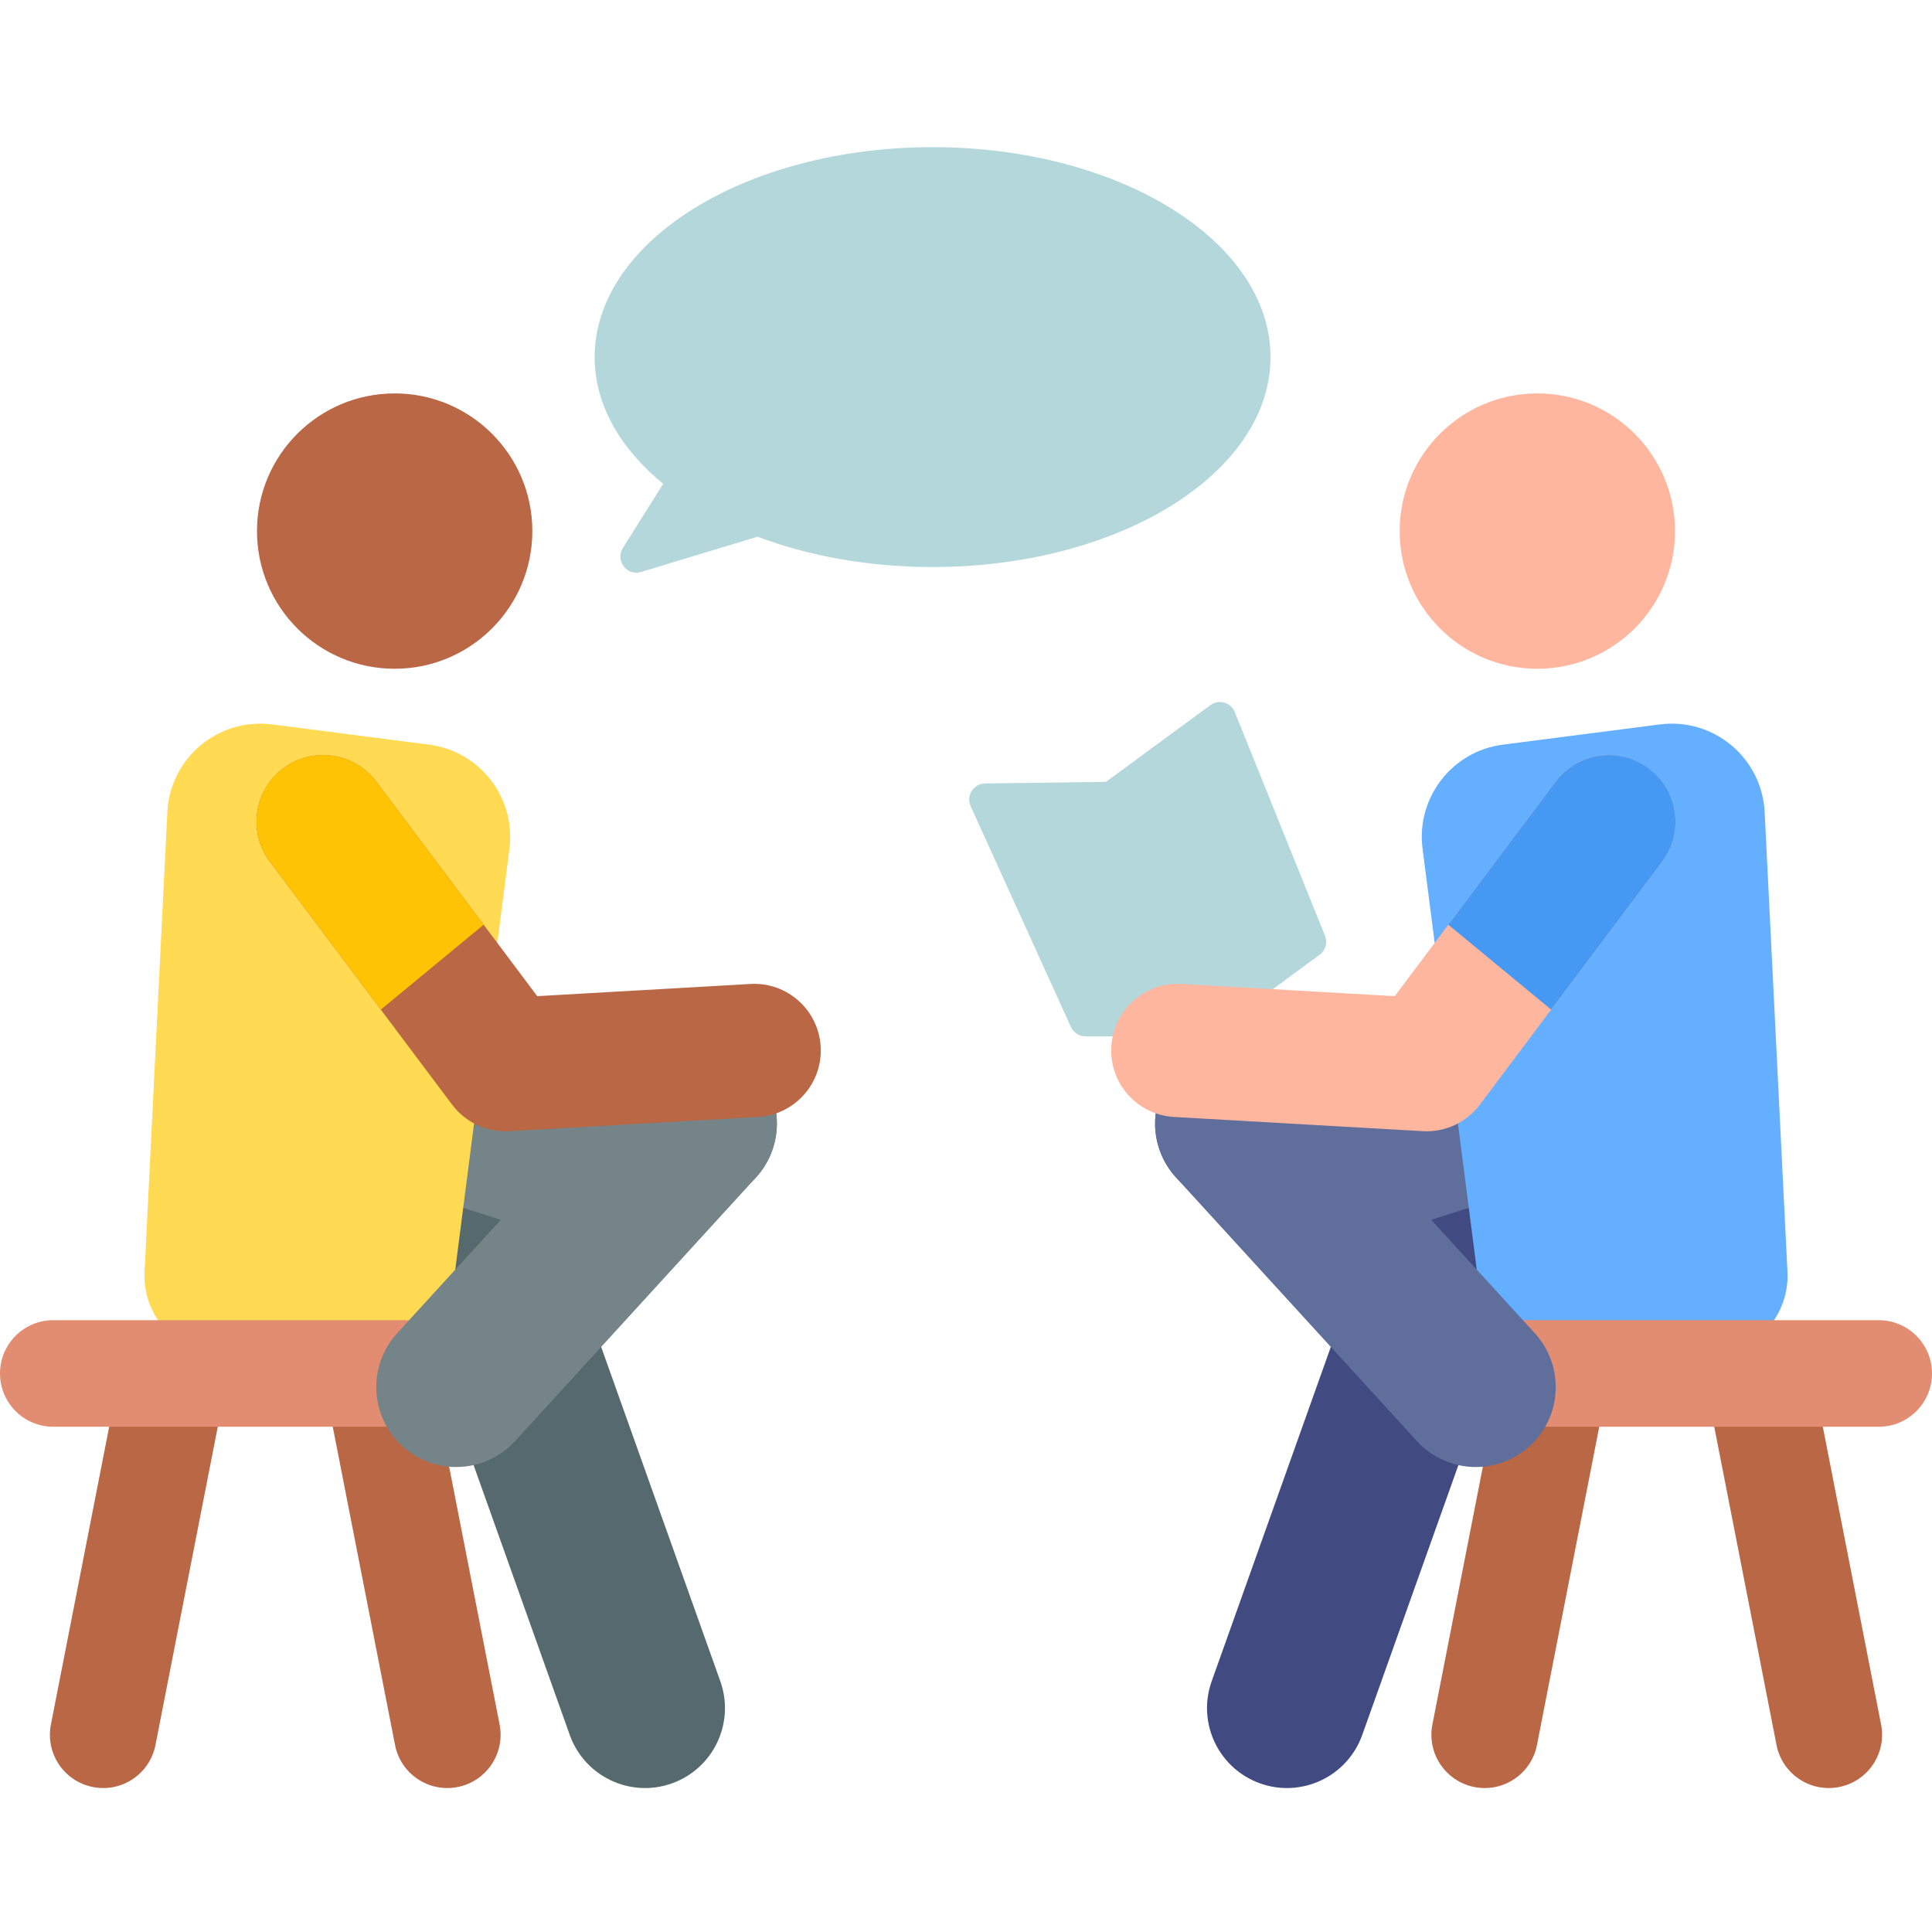 <?xml version="1.0" encoding="UTF-8"?> <svg xmlns="http://www.w3.org/2000/svg" height="512pt" version="1.1" viewBox="0 -39 512 512" width="512pt"><g id="surface1"><path d="M 327.234 149.711 C 326.199 147.133 323.004 146.223 320.766 147.867 L 293.059 168.203 L 261.059 168.625 C 257.988 168.664 255.965 171.852 257.234 174.648 L 283.805 233.152 C 284.496 234.676 286.012 235.652 287.684 235.652 L 320.25 235.652 L 349.711 214.027 C 351.281 212.875 351.867 210.805 351.141 208.996 Z M 327.234 149.711 " style=" stroke:none;fill-rule:nonzero;fill:rgb(70.588%,84.314%,86.275%);fill-opacity:1;"></path><path d="M 92.094 308.137 C 83.016 308.137 74.621 302.258 71.84 293.121 C 68.434 281.93 74.742 270.098 85.934 266.691 L 178.535 238.496 C 189.727 235.094 201.559 241.402 204.965 252.59 C 208.371 263.781 202.062 275.613 190.871 279.02 L 98.27 307.215 C 96.215 307.84 94.137 308.137 92.094 308.137 Z M 92.094 308.137 " style=" stroke:none;fill-rule:nonzero;fill:rgb(45.49%,51.765%,53.333%);fill-opacity:1;"></path><path d="M 24.637 434.586 C 16.984 433.09 11.992 425.672 13.492 418.02 L 31.977 323.57 C 33.477 315.918 40.887 310.926 48.547 312.426 C 56.199 313.922 61.191 321.34 59.691 328.992 L 41.203 423.441 C 39.711 431.082 32.301 436.086 24.637 434.586 Z M 24.637 434.586 " style=" stroke:none;fill-rule:nonzero;fill:rgb(72.941%,40.392%,27.451%);fill-opacity:1;"></path><path d="M 104.688 423.441 L 86.203 328.992 C 84.703 321.34 89.695 313.922 97.348 312.426 C 105.004 310.926 112.418 315.918 113.914 323.57 L 132.402 418.02 C 133.898 425.672 128.91 433.09 121.258 434.586 C 113.602 436.086 106.188 431.094 104.688 423.441 Z M 104.688 423.441 " style=" stroke:none;fill-rule:nonzero;fill:rgb(72.941%,40.392%,27.451%);fill-opacity:1;"></path><path d="M 150.992 420.777 L 116.328 323.508 L 55.133 303.895 C 43.992 300.32 37.859 288.398 41.43 277.258 C 45 266.121 56.922 259.984 68.062 263.555 L 139.23 286.367 C 145.516 288.383 150.5 293.211 152.715 299.426 L 190.895 406.559 C 194.82 417.574 189.07 429.691 178.051 433.617 C 167.055 437.535 154.926 431.816 150.992 420.777 Z M 150.992 420.777 " style=" stroke:none;fill-rule:nonzero;fill:rgb(33.333%,41.176%,43.137%);fill-opacity:1;"></path><path d="M 118.859 311.344 L 62.496 319.922 C 56.25 320.871 49.906 318.965 45.219 314.73 C 40.531 310.496 37.992 304.379 38.305 298.066 L 44.348 176.203 C 45.059 161.863 57.855 151.145 72.109 152.98 L 113.707 158.336 C 127.207 160.074 136.742 172.426 135.004 185.926 Z M 118.859 311.344 " style=" stroke:none;fill-rule:nonzero;fill:rgb(100%,85.49%,32.157%);fill-opacity:1;"></path><path d="M 141.074 101.742 C 141.074 121.895 124.738 138.227 104.59 138.227 C 84.438 138.227 68.105 121.895 68.105 101.742 C 68.105 81.594 84.438 65.262 104.59 65.262 C 124.738 65.262 141.074 81.594 141.074 101.742 Z M 141.074 101.742 " style=" stroke:none;fill-rule:nonzero;fill:rgb(72.941%,40.392%,27.451%);fill-opacity:1;"></path><path d="M 107.242 339.105 L 14.121 339.105 C 6.32 339.105 0 332.781 0 324.984 C 0 317.188 6.32 310.863 14.121 310.863 L 107.242 310.863 C 115.043 310.863 121.363 317.188 121.363 324.984 C 121.363 332.781 115.043 339.105 107.242 339.105 Z M 107.242 339.105 " style=" stroke:none;fill-rule:nonzero;fill:rgb(88.627%,54.902%,44.314%);fill-opacity:1;"></path><path d="M 120.891 349.773 C 115.789 349.773 110.672 347.941 106.609 344.23 C 97.973 336.34 97.371 322.945 105.262 314.309 L 169.066 244.473 C 176.961 235.84 190.355 235.234 198.988 243.121 C 207.625 251.012 208.23 264.41 200.34 273.047 L 136.531 342.883 C 132.352 347.453 126.633 349.773 120.891 349.773 Z M 120.891 349.773 " style=" stroke:none;fill-rule:nonzero;fill:rgb(45.49%,51.765%,53.333%);fill-opacity:1;"></path><path d="M 119.816 253.742 L 71.508 189.348 C 65.656 181.551 67.238 170.488 75.035 164.637 C 82.832 158.789 93.895 160.367 99.746 168.164 L 142.375 224.992 L 198.859 221.762 C 208.605 221.195 216.934 228.645 217.488 238.379 C 218.047 248.109 210.605 256.449 200.875 257.004 L 134.941 260.773 C 129.004 261.109 123.344 258.441 119.816 253.742 Z M 119.816 253.742 " style=" stroke:none;fill-rule:nonzero;fill:rgb(72.941%,40.392%,27.451%);fill-opacity:1;"></path><path d="M 128.176 206.059 L 99.746 168.164 C 93.895 160.367 82.832 158.785 75.035 164.637 C 67.238 170.484 65.656 181.551 71.508 189.348 L 100.922 228.555 Z M 128.176 206.059 " style=" stroke:none;fill-rule:nonzero;fill:rgb(100%,76.471%,1.961%);fill-opacity:1;"></path><path d="M 419.906 308.137 C 428.984 308.137 437.379 302.258 440.16 293.121 C 443.566 281.93 437.258 270.098 426.07 266.691 L 333.465 238.496 C 322.273 235.094 310.441 241.402 307.035 252.59 C 303.629 263.781 309.938 275.613 321.129 279.02 L 413.73 307.215 C 415.785 307.84 417.863 308.137 419.906 308.137 Z M 419.906 308.137 " style=" stroke:none;fill-rule:nonzero;fill:rgb(37.255%,43.137%,60.784%);fill-opacity:1;"></path><path d="M 487.363 434.586 C 495.016 433.09 500.008 425.672 498.508 418.02 L 480.023 323.57 C 478.523 315.918 471.113 310.926 463.453 312.426 C 455.801 313.922 450.809 321.34 452.309 328.992 L 470.797 423.441 C 472.289 431.082 479.699 436.086 487.363 434.586 Z M 487.363 434.586 " style=" stroke:none;fill-rule:nonzero;fill:rgb(72.941%,40.392%,27.451%);fill-opacity:1;"></path><path d="M 407.312 423.441 L 425.797 328.992 C 427.297 321.34 422.305 313.922 414.652 312.426 C 406.996 310.926 399.582 315.918 398.086 323.57 L 379.598 418.02 C 378.102 425.672 383.09 433.09 390.742 434.586 C 398.398 436.086 405.812 431.094 407.312 423.441 Z M 407.312 423.441 " style=" stroke:none;fill-rule:nonzero;fill:rgb(72.941%,40.392%,27.451%);fill-opacity:1;"></path><path d="M 361.008 420.777 L 395.672 323.508 L 456.867 303.895 C 468.004 300.32 474.141 288.398 470.57 277.258 C 467 266.121 455.074 259.984 443.938 263.555 L 372.77 286.367 C 366.484 288.379 361.496 293.211 359.281 299.426 L 321.105 406.559 C 317.18 417.574 322.93 429.691 333.945 433.617 C 344.945 437.535 357.074 431.816 361.008 420.777 Z M 361.008 420.777 " style=" stroke:none;fill-rule:nonzero;fill:rgb(25.49%,29.412%,50.98%);fill-opacity:1;"></path><path d="M 393.141 311.344 L 449.504 319.922 C 455.75 320.871 462.094 318.965 466.781 314.73 C 471.469 310.496 474.008 304.379 473.695 298.066 L 467.652 176.203 C 466.941 161.863 454.145 151.145 439.891 152.98 L 398.293 158.336 C 384.793 160.074 375.258 172.426 376.996 185.926 Z M 393.141 311.344 " style=" stroke:none;fill-rule:nonzero;fill:rgb(39.216%,68.627%,100%);fill-opacity:1;"></path><path d="M 443.895 101.742 C 443.895 121.895 427.562 138.227 407.41 138.227 C 387.262 138.227 370.926 121.895 370.926 101.742 C 370.926 81.594 387.262 65.262 407.41 65.262 C 427.562 65.262 443.895 81.594 443.895 101.742 Z M 443.895 101.742 " style=" stroke:none;fill-rule:nonzero;fill:rgb(100%,71.373%,61.961%);fill-opacity:1;"></path><path d="M 404.758 339.105 L 497.879 339.105 C 505.68 339.105 512 332.781 512 324.984 C 512 317.188 505.68 310.863 497.879 310.863 L 404.758 310.863 C 396.957 310.863 390.637 317.188 390.637 324.984 C 390.637 332.781 396.957 339.105 404.758 339.105 Z M 404.758 339.105 " style=" stroke:none;fill-rule:nonzero;fill:rgb(88.627%,54.902%,44.314%);fill-opacity:1;"></path><path d="M 391.109 349.773 C 396.211 349.773 401.328 347.941 405.391 344.23 C 414.027 336.34 414.629 322.945 406.738 314.309 L 342.934 244.473 C 335.039 235.84 321.645 235.234 313.012 243.121 C 304.375 251.012 303.77 264.41 311.66 273.047 L 375.469 342.883 C 379.648 347.453 385.367 349.773 391.109 349.773 Z M 391.109 349.773 " style=" stroke:none;fill-rule:nonzero;fill:rgb(37.255%,43.137%,60.784%);fill-opacity:1;"></path><path d="M 392.184 253.742 L 440.492 189.348 C 446.344 181.551 444.762 170.488 436.965 164.637 C 429.168 158.789 418.105 160.367 412.254 168.164 L 369.625 224.992 L 313.141 221.762 C 303.395 221.195 295.066 228.645 294.512 238.379 C 293.953 248.109 301.395 256.449 311.125 257.004 L 377.059 260.773 C 382.996 261.109 388.656 258.441 392.184 253.742 Z M 392.184 253.742 " style=" stroke:none;fill-rule:nonzero;fill:rgb(100%,71.373%,61.961%);fill-opacity:1;"></path><path d="M 383.824 206.059 L 412.254 168.164 C 418.105 160.367 429.168 158.785 436.965 164.637 C 444.762 170.484 446.344 181.551 440.492 189.348 L 411.078 228.555 Z M 383.824 206.059 " style=" stroke:none;fill-rule:nonzero;fill:rgb(27.451%,60%,94.902%);fill-opacity:1;"></path><path d="M 247.145 0 C 197.688 0 157.59 24.91 157.59 55.637 C 157.59 68.254 164.359 79.883 175.754 89.215 L 165.059 106.23 C 162.969 109.559 166.141 113.715 169.902 112.574 L 200.75 103.23 C 214.281 108.332 230.16 111.27 247.145 111.27 C 296.602 111.27 336.699 86.359 336.699 55.637 C 336.699 24.91 296.605 0 247.145 0 Z M 247.145 0 " style=" stroke:none;fill-rule:nonzero;fill:rgb(70.588%,84.314%,86.275%);fill-opacity:1;"></path></g></svg> 